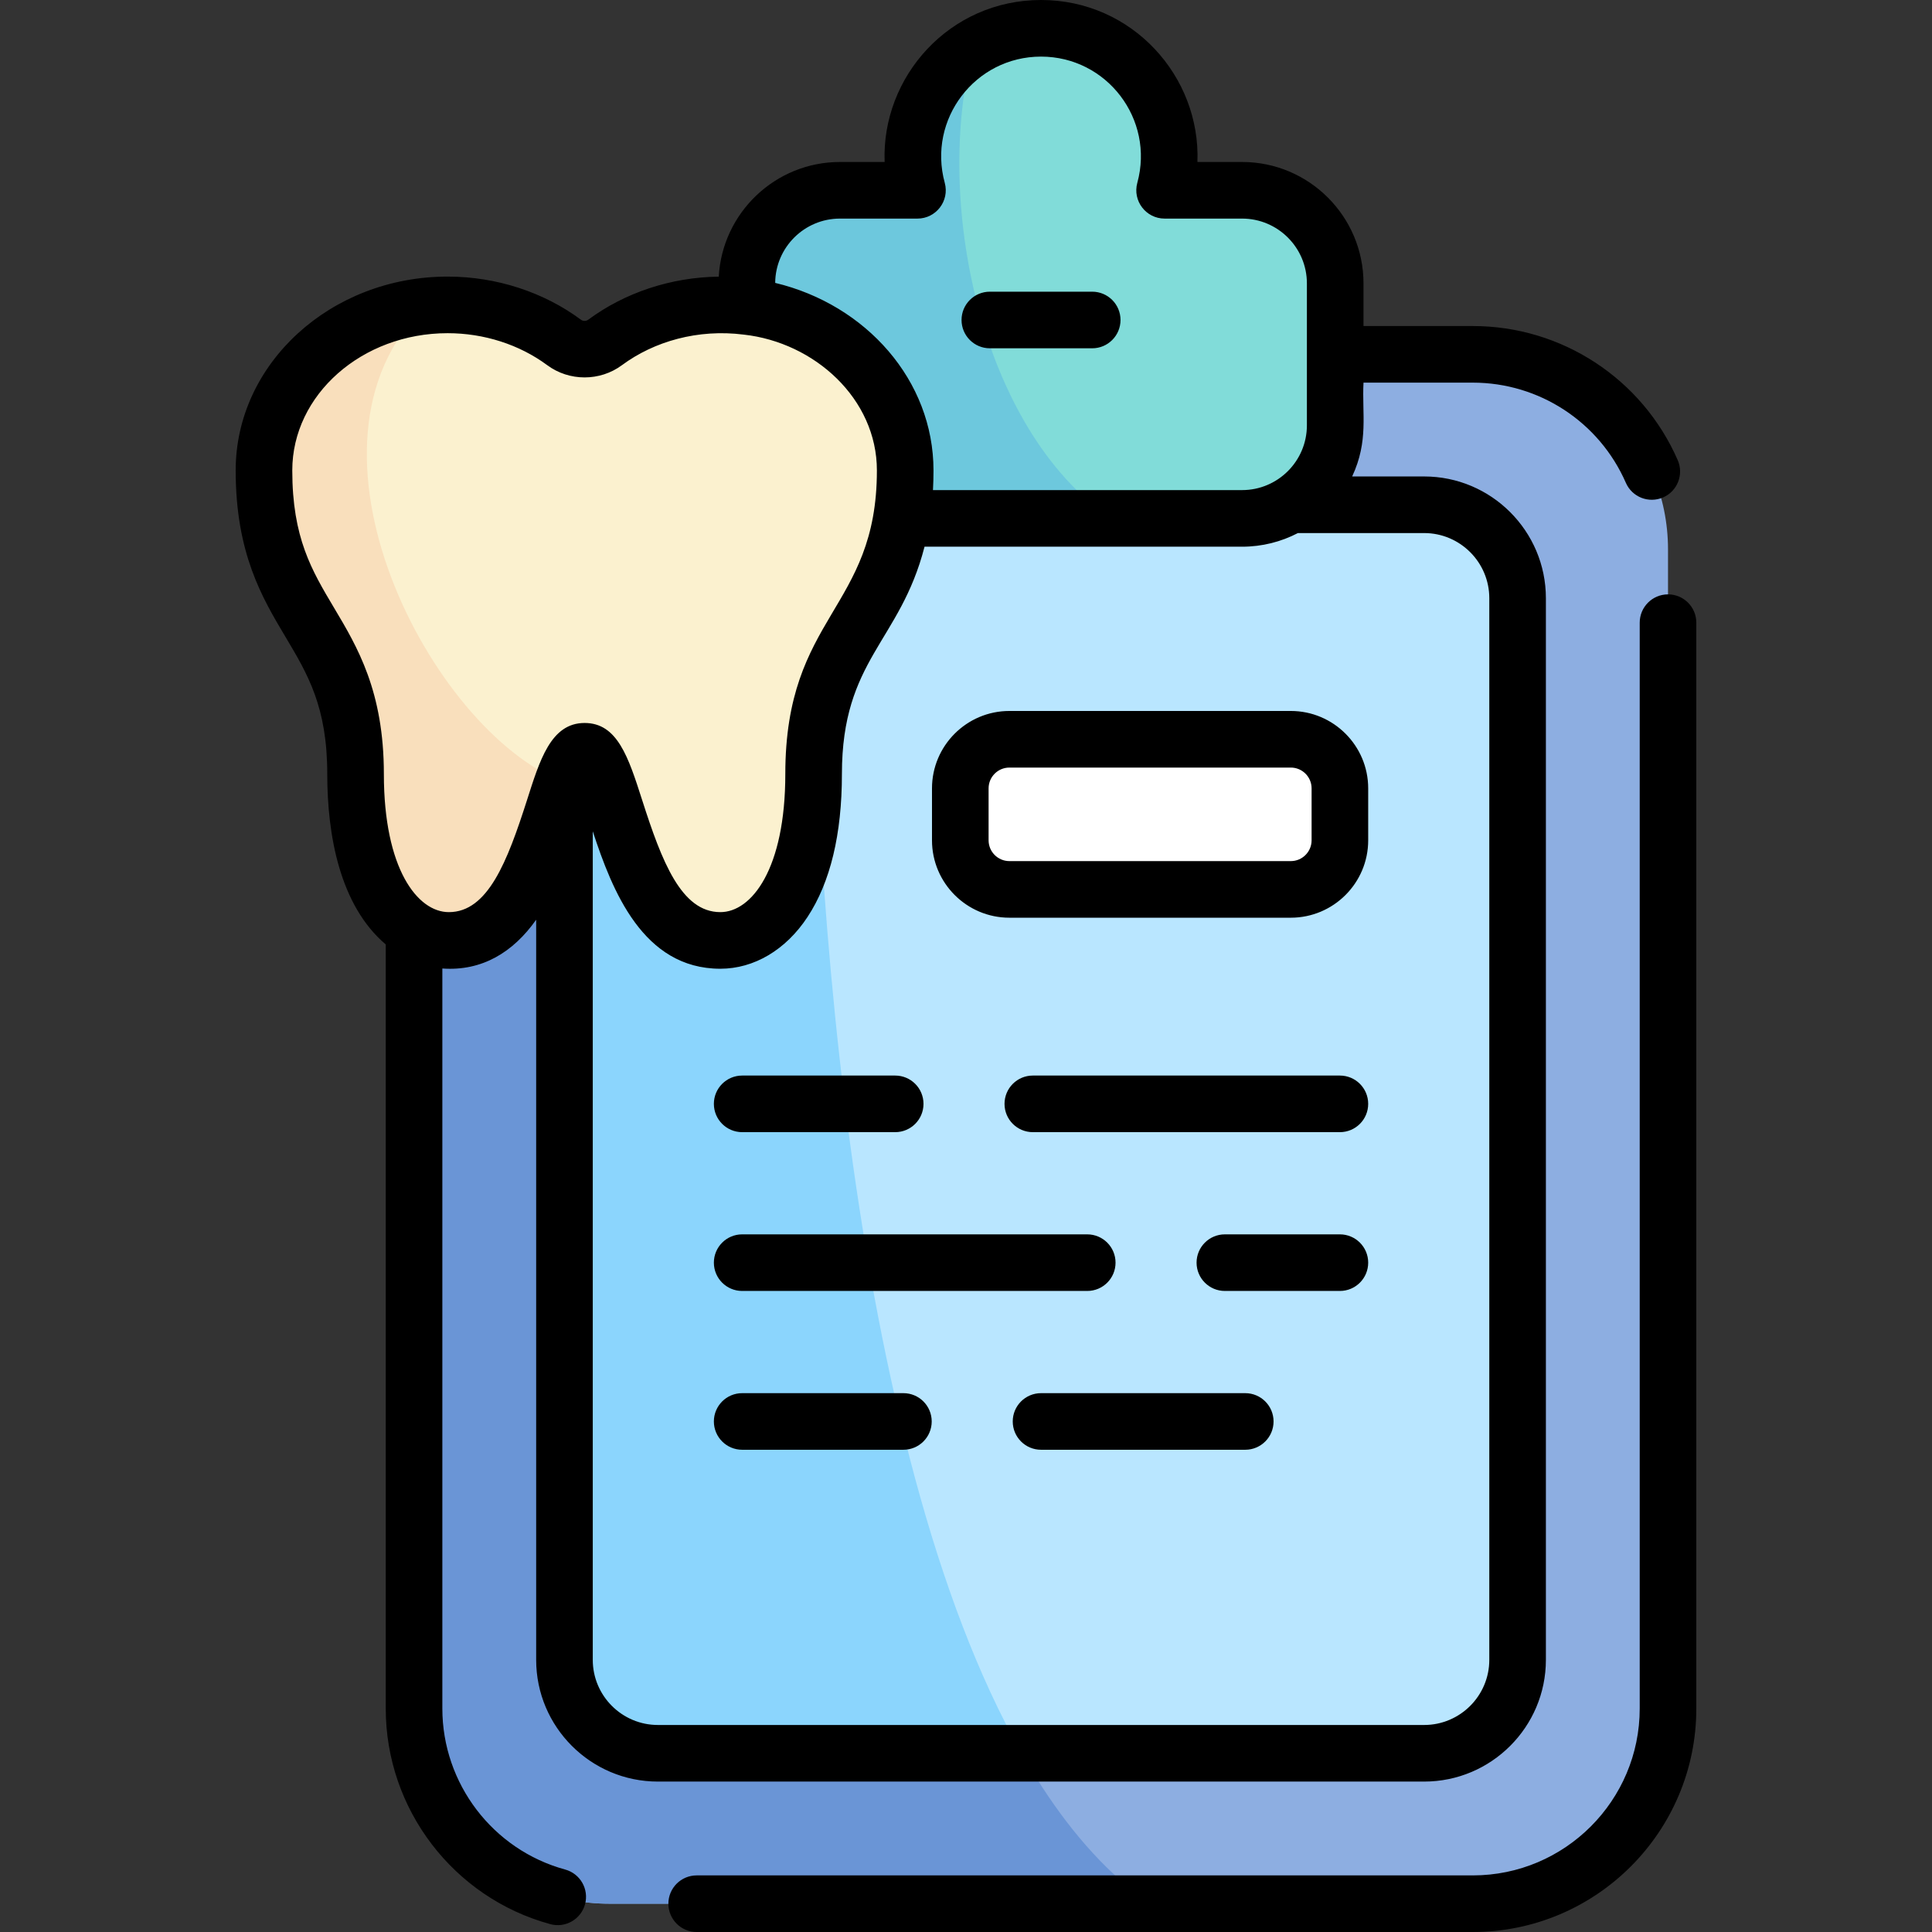<svg id="Capa_1" enable-background="new 0 0 512 512" height="512" viewBox="0 0 512 512" width="512" xmlns="http://www.w3.org/2000/svg"><rect x="0" y="0" width="512" height="512" fill="#333333" stroke="none"/><g><path d="m390.323 504.5h-228.875c-28.564 0-51.719-23.155-51.719-51.719v-307.157c0-28.564 23.156-51.719 51.719-51.719h228.874c28.564 0 51.719 23.156 51.719 51.719v307.157c.001 28.564-23.155 51.719-51.718 51.719z" fill="#8daee1"/><path d="m161.448 93.904c-28.564 0-51.719 23.156-51.719 51.719v307.157c0 28.564 23.156 51.719 51.719 51.719h143.382c-85.713-59.35-93.595-317.747-88.701-410.596h-54.681z" fill="#6a95d6"/><path d="m377.417 464.637h-203.063c-13.676 0-24.762-11.086-24.762-24.762v-281.345c0-13.676 11.086-24.762 24.762-24.762h203.063c13.676 0 24.762 11.086 24.762 24.762v281.345c0 13.675-11.087 24.762-24.762 24.762z" fill="#b9e6ff"/><path d="m215.032 133.768h-40.678c-13.676 0-24.762 11.086-24.762 24.762v281.345c0 13.676 11.086 24.762 24.762 24.762h96.397c-46.145-81.236-56.374-238.289-55.719-330.869z" fill="#8bd5fd"/><path d="m329.173 50.428h-20.539c5.913-21.627-10.376-42.928-32.749-42.928-22.427 0-38.65 21.343-32.749 42.928h-20.539c-13.624 0-24.669 11.045-24.669 24.669v37.615c0 13.624 11.044 24.669 24.669 24.669h106.576c13.625 0 24.669-11.045 24.669-24.669v-37.615c0-13.624-11.044-24.669-24.669-24.669z" fill="#81dcd9"/><path d="m258.004 12.585c-12.21 7.597-19.02 22.655-14.868 37.843h-20.539c-13.624 0-24.669 11.045-24.669 24.669v37.615c0 13.624 11.045 24.669 24.669 24.669h71.759c-34.652-23.784-47.155-84.761-36.352-124.796z" fill="#6dc8dd"/><g><path d="m154.923 199.097c8.822 0 9.656 50.13 35.975 50.13 11.936 0 24.719-12.859 24.719-44.092 0-39.719 24.271-40.668 24.271-80.469 0-24.226-21.789-43.866-48.668-43.866-11.721 0-22.474 3.736-30.874 9.958-3.208 2.376-7.637 2.376-10.846 0-8.4-6.222-19.152-9.958-30.874-9.958-26.879 0-48.668 19.639-48.668 43.866 0 39.801 24.271 40.75 24.271 80.469 0 31.233 12.783 44.092 24.719 44.092 26.318 0 27.152-50.13 35.975-50.13z" fill="#fbf1cf"/><path d="m112.707 81.124c-24.087 2.632-42.749 21.122-42.749 43.542 0 39.801 24.271 40.75 24.271 80.469 0 31.233 12.783 44.092 24.719 44.092 19.625 0 25.08-27.871 30.243-42.049-34.696-13.26-74.57-89.276-36.484-126.054z" fill="#f9dfbc"/></g><path d="m267.5 195.915h74.578c7.185 0 13.009 5.824 13.009 13.009v13.77c0 7.185-5.825 13.009-13.009 13.009h-74.578c-7.185 0-13.009-5.824-13.009-13.009v-13.77c0-7.185 5.824-13.009 13.009-13.009z" fill="#fff"/><path d="m239.413 369.201h-42.73c-4.143 0-7.5 3.358-7.5 7.5s3.357 7.5 7.5 7.5h42.73c4.143 0 7.5-3.358 7.5-7.5s-3.357-7.5-7.5-7.5zm115.674-42.083h-30.483c-4.143 0-7.5 3.358-7.5 7.5s3.357 7.5 7.5 7.5h30.483c4.143 0 7.5-3.358 7.5-7.5s-3.358-7.5-7.5-7.5zm-25.079 42.083h-54.122c-4.143 0-7.5 3.358-7.5 7.5s3.357 7.5 7.5 7.5h54.122c4.143 0 7.5-3.358 7.5-7.5s-3.358-7.5-7.5-7.5zm-155.654 102.936h203.063c17.789 0 32.262-14.473 32.262-32.262v-281.345c0-17.789-14.473-32.262-32.262-32.262h-19.08c4.409-9.448 2.574-16.582 3.006-24.864h28.979c17.591 0 33.507 10.419 40.548 26.544 1.662 3.808 6.089 5.524 9.874 3.872 3.796-1.658 5.53-6.079 3.872-9.875-9.428-21.59-30.739-35.541-54.294-35.541h-28.979v-11.307c0-17.738-14.431-32.169-32.169-32.169h-11.842c.861-22.616-17.218-42.928-41.447-42.928-24.298 0-42.304 20.371-41.446 42.928h-11.842c-17.139 0-31.188 13.475-32.116 30.387-12.577.153-24.838 4.187-34.599 11.417-.555.412-1.361.412-1.918 0-9.952-7.372-22.502-11.432-35.338-11.432-30.971 0-56.168 23.042-56.168 51.366 0 21.977 7.015 33.742 13.203 44.122 5.939 9.961 11.068 18.564 11.068 36.347 0 16.084 3.277 34.776 15.499 45.154v202.492c0 26.638 17.93 50.134 43.603 57.137 4.005 1.092 8.122-1.274 9.209-5.262 1.09-3.996-1.266-8.119-5.262-9.21-19.165-5.227-32.55-22.772-32.55-42.665v-196.118c10.52.757 18.782-4.315 24.863-12.929v196.141c.001 17.789 14.473 32.262 32.263 32.262zm203.063-330.869c9.518 0 17.262 7.744 17.262 17.262v281.345c0 9.519-7.743 17.262-17.262 17.262h-203.063c-9.518 0-17.262-7.744-17.262-17.262v-219.569c5.154 15.73 13.294 36.42 33.806 36.42 8.943 0 17.362-4.997 23.099-13.708 6.052-9.19 9.12-21.936 9.12-37.884 0-30.409 15.415-34.995 21.896-60.253h84.162c5.328 0 10.354-1.31 14.784-3.613zm-154.82-83.34h20.539c4.932 0 8.543-4.697 7.234-9.478-4.601-16.834 8.036-33.45 25.515-33.45 17.442 0 30.124 16.59 25.516 33.45-1.302 4.757 2.278 9.478 7.234 9.478h20.539c9.467 0 17.169 7.702 17.169 17.169v37.615c0 9.467-7.702 17.169-17.169 17.169h-81.928c.09-1.675.142-3.407.142-5.215 0-23.833-17.843-43.923-41.953-49.695.069-9.409 7.738-17.043 17.162-17.043zm-82.949 154.157c-5.199 16.217-10.346 29.641-20.699 29.641-8.293 0-17.219-11.451-17.219-36.592 0-21.915-7.005-33.664-13.185-44.029-5.949-9.978-11.087-18.595-11.087-36.44 0-20.052 18.468-36.366 41.168-36.366 9.644 0 19.022 3.014 26.409 8.485 5.822 4.313 13.954 4.312 19.774.001 8.553-6.335 20.169-9.645 32.285-8.109 18.723 2.056 35.294 16.966 35.294 35.989 0 36.91-24.271 38.365-24.271 80.469 0 25.142-8.926 36.592-17.219 36.592-10.354 0-15.5-13.424-20.7-29.642-3.669-11.447-6.568-20.488-15.274-20.488-8.992.001-11.922 10.025-15.276 20.489zm57.036 87.949h40.554c4.143 0 7.5-3.358 7.5-7.5s-3.357-7.5-7.5-7.5h-40.554c-4.143 0-7.5 3.358-7.5 7.5s3.357 7.5 7.5 7.5zm0 42.084h91.448c4.143 0 7.5-3.358 7.5-7.5s-3.357-7.5-7.5-7.5h-91.448c-4.143 0-7.5 3.358-7.5 7.5s3.357 7.5 7.5 7.5zm65.636-249.818h27.13c4.143 0 7.5-3.358 7.5-7.5s-3.357-7.5-7.5-7.5h-27.13c-4.143 0-7.5 3.358-7.5 7.5s3.358 7.5 7.5 7.5zm179.722 65.213c-4.143 0-7.5 3.358-7.5 7.5v287.768c0 24.383-19.837 44.219-44.22 44.219h-205.693c-4.143 0-7.5 3.358-7.5 7.5s3.357 7.5 7.5 7.5h205.693c32.654 0 59.22-26.565 59.22-59.219v-287.768c0-4.142-3.357-7.5-7.5-7.5zm-86.955 127.521h-81.378c-4.143 0-7.5 3.358-7.5 7.5s3.357 7.5 7.5 7.5h81.378c4.143 0 7.5-3.358 7.5-7.5s-3.358-7.5-7.5-7.5zm-87.587-96.619c-11.31 0-20.51 9.2-20.51 20.509v13.77c0 11.309 9.2 20.509 20.51 20.509h74.577c11.31 0 20.51-9.2 20.51-20.509v-13.77c0-11.309-9.2-20.509-20.51-20.509zm80.087 20.509v13.77c0 3.038-2.472 5.509-5.51 5.509h-74.577c-3.038 0-5.51-2.472-5.51-5.509v-13.77c0-3.038 2.472-5.509 5.51-5.509h74.577c3.038 0 5.51 2.471 5.51 5.509z"/></g></svg>